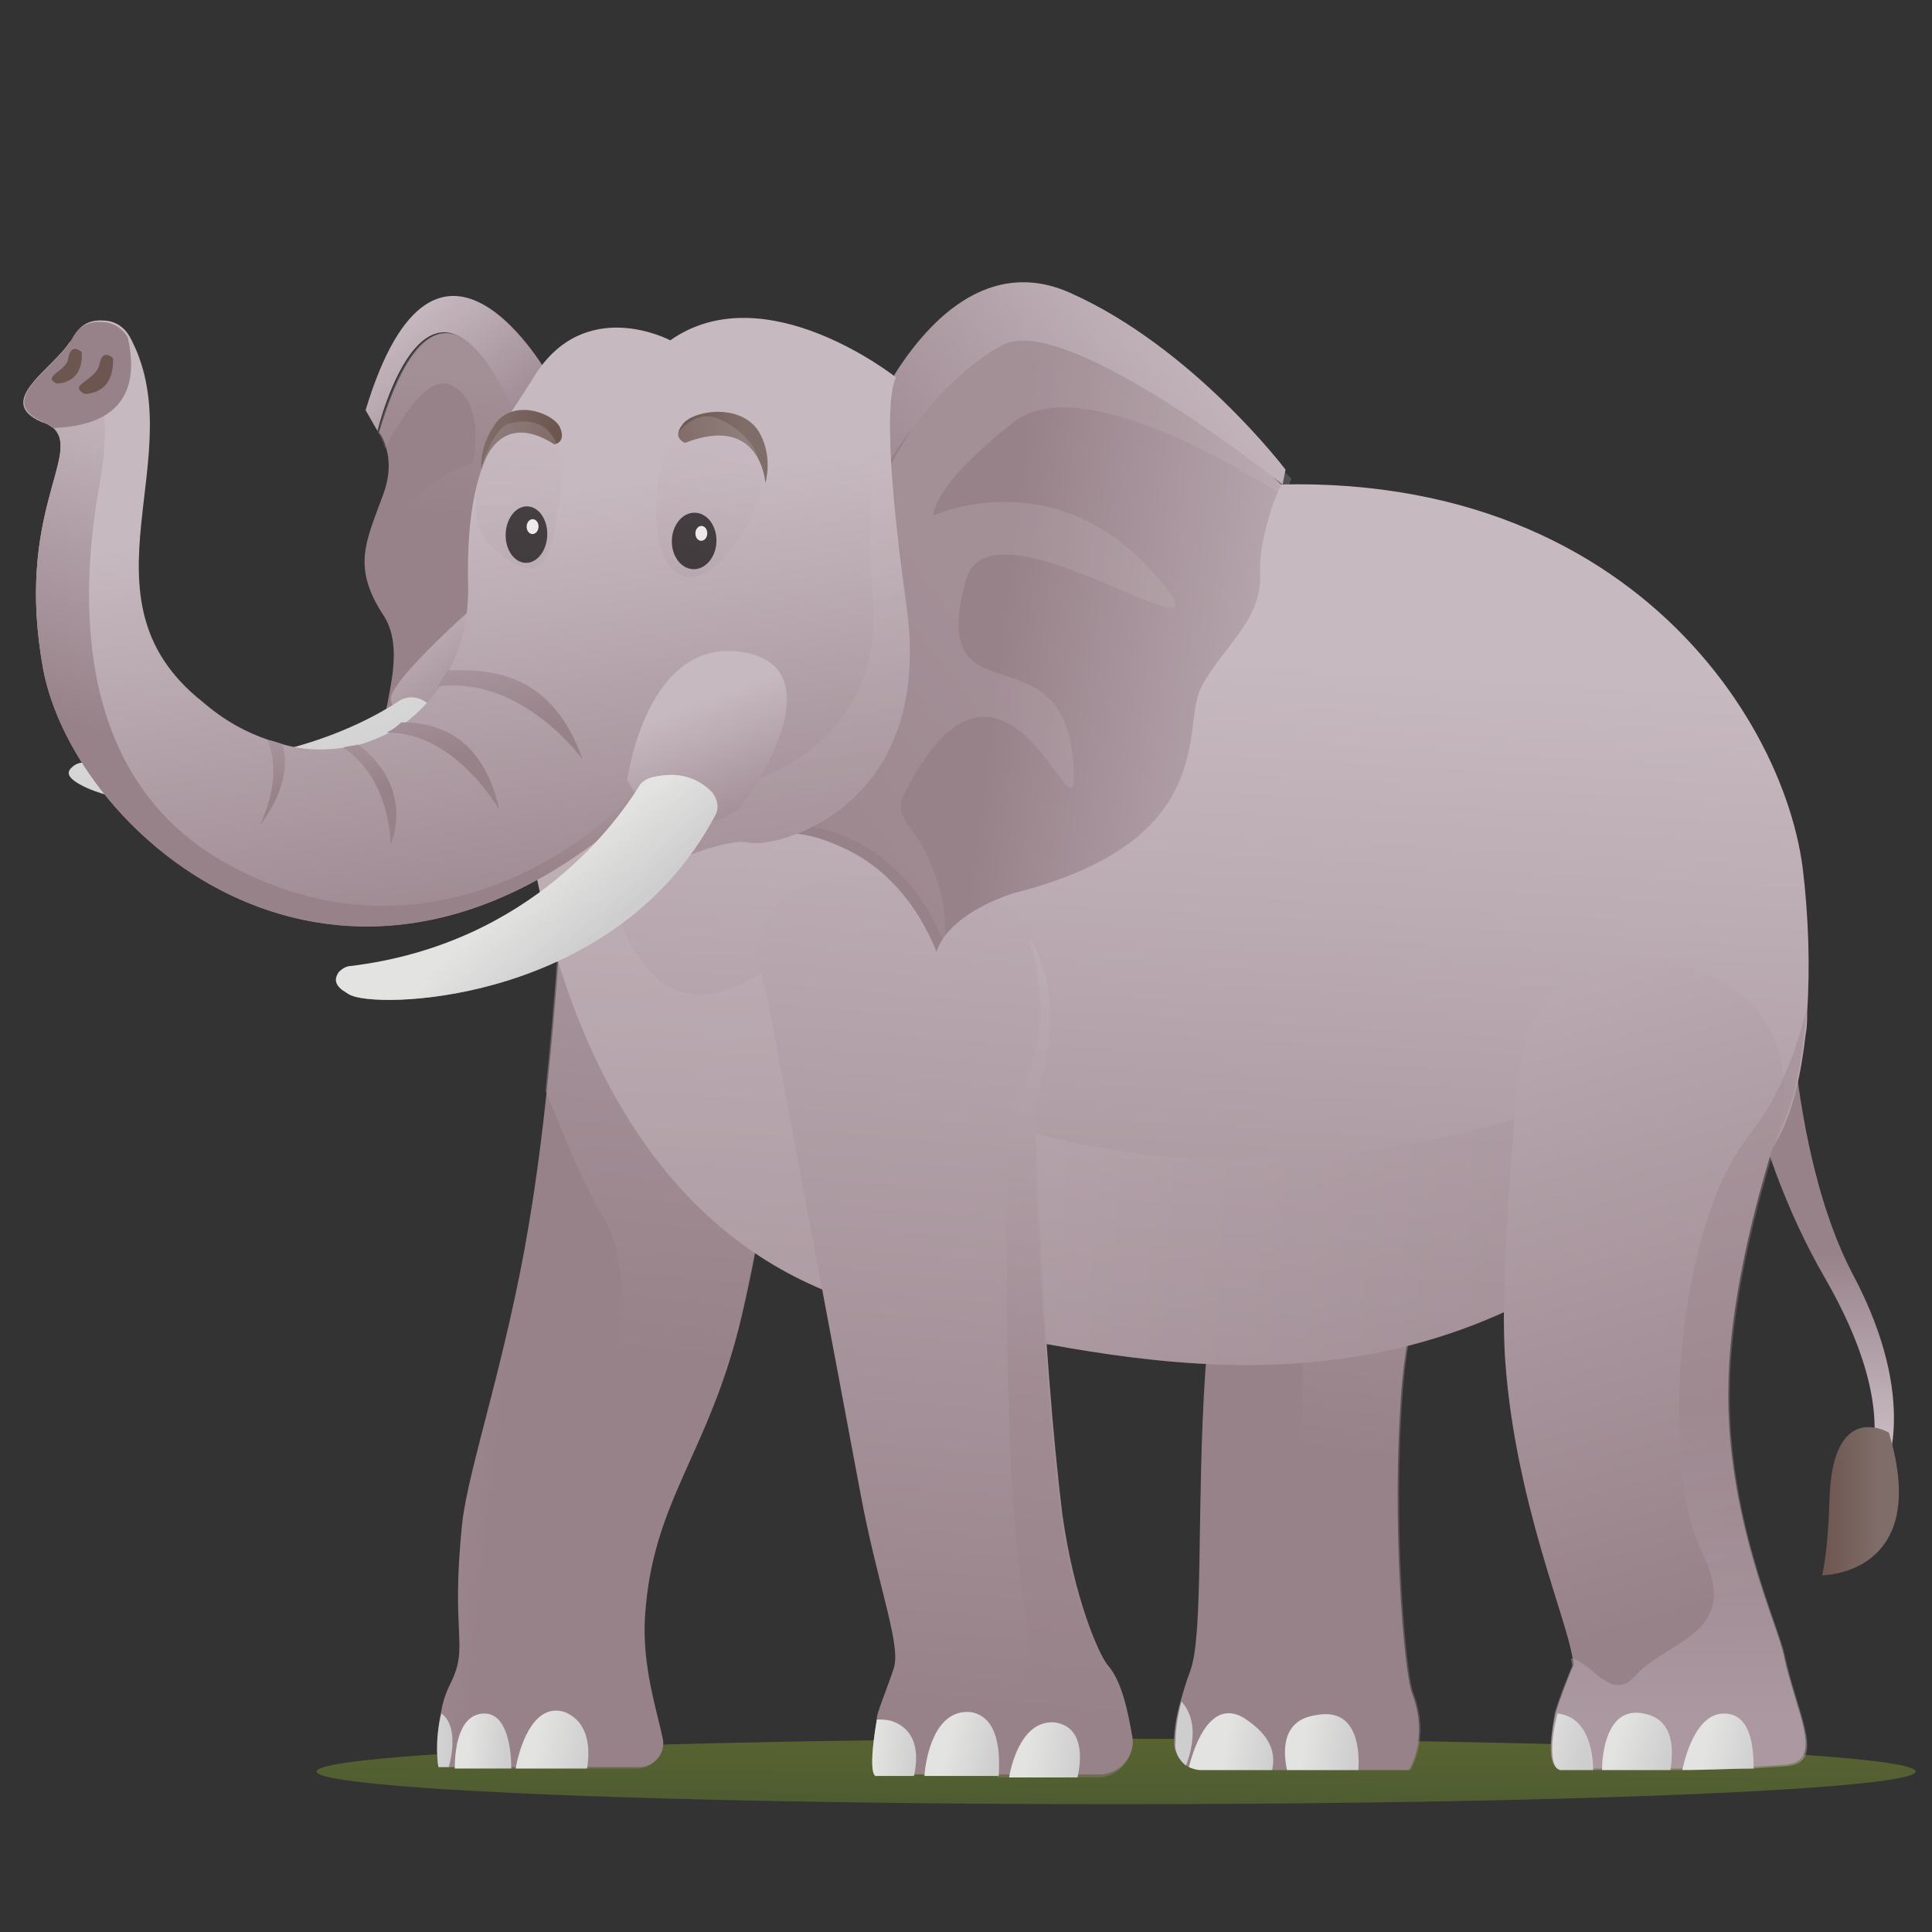 <?xml version="1.0" encoding="utf-8"?>
<!-- Generator: $$$/GeneralStr/196=Adobe Illustrator 27.6.0, SVG Export Plug-In . SVG Version: 6.00 Build 0)  -->
<svg version="1.1" id="Livello_1" xmlns="http://www.w3.org/2000/svg" xmlns:xlink="http://www.w3.org/1999/xlink" x="0px" y="0px"
	 viewBox="0 0 130 130" style="enable-background:new 0 0 130 130;" xml:space="preserve">
<rect x="0" y="0" width="130" height="130" fill="#333333" stroke="none"/>
<style type="text/css">
	.st0{opacity:0.36;fill:url(#SVGID_1_);}
	.st1{fill:url(#SVGID_00000133515517200890453430000008266567683352716973_);}
	.st2{fill:url(#SVGID_00000105424600214135754300000001950936647827301282_);}
	.st3{opacity:0.23;fill:url(#SVGID_00000070830198517043247910000004890497499486154403_);}
	.st4{fill:url(#SVGID_00000013156173515399644560000016299274256243635391_);}
	.st5{opacity:0.4;fill:url(#SVGID_00000032649575310800579610000007417075337485765536_);}
	.st6{fill:url(#SVGID_00000149383174642967933560000004603097325235325581_);}
	.st7{opacity:0.4;fill:url(#SVGID_00000105422371625459996600000009588134198168901283_);}
	.st8{fill:url(#SVGID_00000134208631895654528510000007509440084425812908_);}
	.st9{opacity:0.23;fill:url(#SVGID_00000035518583167004152280000004124076407842867900_);}
	.st10{fill:url(#SVGID_00000064353459997063214840000009737218343949920157_);}
	.st11{opacity:0.4;fill:url(#SVGID_00000176042322201699491460000005374459036072971159_);}
	.st12{fill:url(#SVGID_00000134939196849672942090000001756203254633503420_);}
	.st13{fill:url(#SVGID_00000107576387173010305320000017076486240476594844_);}
	.st14{opacity:0.23;fill:url(#SVGID_00000114777429851014358450000002733613896854275002_);}
	.st15{fill:url(#SVGID_00000065057356164383376580000015788278102097897098_);}
	.st16{fill:url(#SVGID_00000177470629039433191210000000774994784294302352_);}
	.st17{fill:url(#SVGID_00000027597334438405498820000016121952312650832025_);}
	.st18{fill:url(#SVGID_00000061451462913196847570000009723505064452351904_);}
	.st19{opacity:0.23;fill:url(#SVGID_00000018223934412553310160000000072992753338306472_);}
	.st20{fill:url(#SVGID_00000033332157208608486120000000940623641977645999_);}
	.st21{fill:url(#SVGID_00000120552681277240960910000008093986800561024907_);}
	.st22{opacity:0.4;fill:url(#SVGID_00000159454684892523178960000001490464736164635544_);}
	.st23{fill:url(#SVGID_00000062175895197814710050000011263982379083479722_);}
	.st24{fill:url(#SVGID_00000032648037814599739000000006782556227360177343_);}
	.st25{fill:url(#SVGID_00000115488047782602708420000000277605168091267471_);}
	.st26{fill:url(#SVGID_00000064322012800115135040000000978267813764720554_);}
	.st27{fill:url(#SVGID_00000005257366746906981190000003393060112636124855_);}
	.st28{fill:url(#SVGID_00000046335645922490844400000016880588310527123900_);}
	.st29{fill:url(#SVGID_00000105393276946415413890000001083273064661916816_);}
	.st30{fill:url(#SVGID_00000119085297389881146020000001039991995552901540_);}
	.st31{fill:url(#SVGID_00000057870873009263559530000005091412135496439187_);}
	.st32{fill:url(#SVGID_00000052821105603232897190000016136957893667728291_);}
	.st33{fill:url(#SVGID_00000006695940353387679470000011531378365698958753_);}
	.st34{fill:url(#SVGID_00000102512842663954097890000014192597941797786791_);}
	.st35{fill:url(#SVGID_00000054256850068993378080000000079741263606012851_);}
	.st36{fill:url(#SVGID_00000073692344060479257230000014215658662489562505_);}
	.st37{fill:url(#SVGID_00000098938708580164056440000000131667380062130857_);}
	.st38{fill:#231F20;}
	.st39{fill:#FFFFFF;}
	.st40{fill:url(#SVGID_00000154403173343553053360000012133005671122583476_);}
	.st41{fill:url(#SVGID_00000072970125610649204090000004912416455081328256_);}
	.st42{fill:url(#SVGID_00000061470973462460964660000014652606661994138521_);}
	.st43{fill:url(#SVGID_00000160890193666199837780000003598251431153040528_);}
	.st44{fill:url(#SVGID_00000169537320993113326730000015634965004886969217_);}
	.st45{fill:url(#SVGID_00000093171306358898786250000002835865946060216508_);}
	.st46{fill:url(#SVGID_00000155120482348184933560000017404098282587448728_);}
	.st47{fill:url(#SVGID_00000058567159944777845910000013289223526942012583_);}
	.st48{fill:url(#SVGID_00000105416966235452818310000005611676300626048151_);}
	.st49{opacity:0.51;fill:url(#SVGID_00000165948717687718071620000015441742731938773932_);}
	.st50{opacity:0.51;fill:url(#SVGID_00000011750045650107783350000004815023774247111837_);}
	.st51{opacity:0.23;fill:url(#SVGID_00000080886002977604086350000011129074617328467844_);}
	.st52{opacity:0.23;fill:url(#SVGID_00000048490362632289444010000006648912670943796352_);}
	.st53{opacity:0.65;fill:url(#SVGID_00000155127034058369440890000014309505457103664276_);}
</style>
<g>
	<linearGradient id="SVGID_1_" gradientUnits="userSpaceOnUse" x1="75.198" y1="103.823" x2="75.04" y2="128.711">
		<stop  offset="0" style="stop-color:#D8DB33"/>
		<stop  offset="0.187" style="stop-color:#D5DA31"/>
		<stop  offset="0.726" style="stop-color:#79A32C"/>
	</linearGradient>
	<ellipse class="st0" cx="75.1" cy="119.2" rx="53.8" ry="2.2"/>
	<g>
		
			<linearGradient id="SVGID_00000111896547409516099660000006212819550505524385_" gradientUnits="userSpaceOnUse" x1="3764.392" y1="100.967" x2="3764.275" y2="82.197" gradientTransform="matrix(-1 0 0 1 3886.095 0)">
			<stop  offset="0.237" style="stop-color:#C7B9C0"/>
			<stop  offset="0.885" style="stop-color:#98828A"/>
		</linearGradient>
		<path style="fill:url(#SVGID_00000111896547409516099660000006212819550505524385_);" d="M120.3,63.6c0,0-0.1,13.7,4.4,22.2
			s2.1,13.3,2.1,13.3h-1.3c0,0,2.6-3.9-2.7-13.1c-5.3-9.1-6.5-19.8-6.5-19.8L120.3,63.6z"/>
		
			<linearGradient id="SVGID_00000096744835756905448450000012708541364382223504_" gradientUnits="userSpaceOnUse" x1="3885.089" y1="16.596" x2="3864.629" y2="31.751" gradientTransform="matrix(-1 0 0 1 3886.095 0)">
			<stop  offset="0.237" style="stop-color:#C7B9C0"/>
			<stop  offset="0.885" style="stop-color:#98828A"/>
		</linearGradient>
		<path style="fill:url(#SVGID_00000096744835756905448450000012708541364382223504_);" d="M26.3,51.5c1.9,1.6,11.5-1.4,11.5-1.8
			c0-0.1-0.2-1.6-0.4-3.8c-0.7-5.9-2.1-16.7-2.1-16.7s-5.3-15.2-9.8-0.1c0,0,0.3,0.3,0.5,1.1c0.2,0.7,0.3,1.8-0.3,3.3
			c-1.1,3-2,4.7,0.1,7.9C27.9,44.6,24.4,49.9,26.3,51.5z"/>
		
			<linearGradient id="SVGID_00000130613986719420745710000017865450967247150241_" gradientUnits="userSpaceOnUse" x1="3852.571" y1="17.864" x2="3854.436" y2="34.885" gradientTransform="matrix(-1 0 0 1 3886.095 0)">
			<stop  offset="0.465" style="stop-color:#C7B9C0"/>
			<stop  offset="1" style="stop-color:#98828A"/>
		</linearGradient>
		<path style="opacity:0.23;fill:url(#SVGID_00000130613986719420745710000017865450967247150241_);" d="M31.8,31.2
			c0,0-3.6,0.9-5.2,4.3c-1.6,3.4,1.3-1,5.8,1.7c4.5,2.7-4.1,3.3-4.6,5.6s4-1.3,4.2,1.5c0.1,1.3,3,2.5,5.3,1.6
			c-0.7-5.9-2.1-16.7-2.1-16.7s-5.3-15.2-9.8-0.1c0,0,0.3,0.3,0.5,1.1c1.1-2.2,3-5,4.4-4.3C32.8,27,31.8,31.2,31.8,31.2z"/>
		
			<linearGradient id="SVGID_00000164472898488755523910000014626279822543812515_" gradientUnits="userSpaceOnUse" x1="3835.345" y1="86.798" x2="3810.047" y2="93.21" gradientTransform="matrix(-1 0 0 1 3886.095 0)">
			<stop  offset="0.237" style="stop-color:#C7B9C0"/>
			<stop  offset="0.885" style="stop-color:#98828A"/>
		</linearGradient>
		<path style="fill:url(#SVGID_00000164472898488755523910000014626279822543812515_);" d="M79.8,118.8c0.1,0,0.1,0.1,0.2,0.1
			c0.2,0.1,0.5,0.2,0.8,0.2c1.3,0,3,0,4.8,0h0c0.3,0,0.6,0,0.9,0c1.7,0,3.4,0,4.8,0c2,0,3.5,0,3.5,0s1.4-2.1,0.2-5.2
			c-0.5-1.3-1.4-11.2-0.7-20.4c0.7-8.9,4.8-16.4,4.8-16.4c-0.9-7.5-15.8-1.6-15.8-1.6s-1.2,6.2-1.9,13c-0.1,1.2-0.2,2.5-0.3,3.8
			c-0.6,9-0.1,17.6-1,20.1c-0.3,0.8-0.5,1.5-0.7,2.2c-0.3,1.1-0.4,2-0.4,2.7C79,117.8,79.3,118.4,79.8,118.8z"/>
		
			<linearGradient id="SVGID_00000183249087074054922780000004214113946784421554_" gradientUnits="userSpaceOnUse" x1="3793.274" y1="63.284" x2="3797.031" y2="97.57" gradientTransform="matrix(-1 0 0 1 3886.095 0)">
			<stop  offset="0.237" style="stop-color:#C7B9C0"/>
			<stop  offset="1" style="stop-color:#98828A"/>
		</linearGradient>
		<path style="opacity:0.4;fill:url(#SVGID_00000183249087074054922780000004214113946784421554_);" d="M85.7,119.1L85.7,119.1
			c0.3,0,0.6,0,0.9,0c1.7,0,3.4,0,4.8,0c2,0,3.5,0,3.5,0s1.4-2.1,0.2-5.2c-0.5-1.3-1.4-11.2-0.7-20.4c0.7-8.9,4.8-16.4,4.8-16.4
			c-0.9-7.5-15.8-1.6-15.8-1.6s-1.2,6.2-1.9,13c1.4,0.8,3.5,1.6,6.1,2.1c0,0-0.1,15.5,1.5,19.5C90.8,114,84.7,111.6,85.7,119.1z"/>
		
			<linearGradient id="SVGID_00000093863644314494895490000017992361929435797682_" gradientUnits="userSpaceOnUse" x1="3897.492" y1="83.4" x2="3845.612" y2="88.996" gradientTransform="matrix(-1 0 0 1 3886.095 0)">
			<stop  offset="0.237" style="stop-color:#C7B9C0"/>
			<stop  offset="0.885" style="stop-color:#98828A"/>
		</linearGradient>
		<path style="fill:url(#SVGID_00000093863644314494895490000017992361929435797682_);" d="M29.5,118.9l0.7,0l0.4,0l3.8,0l0.4,0
			l4.8,0l3.4,0c1,0,1.8-0.9,1.6-1.9c-0.4-1.9-1.4-4.9-1.2-8.2c0.5-7.9,4.3-10.9,6.5-20.2c2.8-12,3.5-24.8,3.5-24.8
			c-0.4-1.2-0.9-2.2-1.5-3c-0.8-1-1.8-1.7-2.9-2.1c-4.8-1.6-11.2,2.5-11.2,2.5s-0.3,5.5-1,12.1c-0.3,2.9-0.7,6-1.2,9
			c-1.5,9.1-4.1,16.5-4.5,20.2c-0.8,7.7,0.5,8.2-0.8,10.8c-0.3,0.6-0.5,1.2-0.6,1.8C29.2,117.3,29.5,118.9,29.5,118.9z"/>
		
			<linearGradient id="SVGID_00000088109263640306401300000009939119327718040767_" gradientUnits="userSpaceOnUse" x1="3838.615" y1="45.605" x2="3843.584" y2="90.946" gradientTransform="matrix(-1 0 0 1 3886.095 0)">
			<stop  offset="0.237" style="stop-color:#C7B9C0"/>
			<stop  offset="1" style="stop-color:#98828A"/>
		</linearGradient>
		<path style="opacity:0.4;fill:url(#SVGID_00000088109263640306401300000009939119327718040767_);" d="M34.3,119l0.4,0l4.8,0l3.4,0
			c1,0,1.8-0.9,1.6-1.9c-0.4-1.9-1.4-4.9-1.2-8.2c0.5-7.9,4.3-10.9,6.5-20.2c2.8-12,3.5-24.8,3.5-24.8c-0.4-1.2-0.9-2.2-1.5-3
			c-0.9-0.6-1.9-1.3-2.9-2.1c-4.8-1.6-11.2,2.5-11.2,2.5s-0.3,5.5-1,12.1c1.4,3.4,2.7,6.6,3.9,8.5c3.8,6.6-2.5,19.2-1.7,26.1
			C39.8,115.1,34.7,107.5,34.3,119z"/>
		
			<linearGradient id="SVGID_00000003809909272030604100000004210495049652442274_" gradientUnits="userSpaceOnUse" x1="3805.829" y1="20.247" x2="3811.714" y2="120.819" gradientTransform="matrix(-1 0 0 1 3886.095 0)">
			<stop  offset="0.237" style="stop-color:#C7B9C0"/>
			<stop  offset="0.885" style="stop-color:#98828A"/>
		</linearGradient>
		<path style="fill:url(#SVGID_00000003809909272030604100000004210495049652442274_);" d="M34.7,45.9c0,4.4,0.9,37,25.5,42.4
			c15.5,3.4,31.2,7.2,47.1-3.4c0.1,0,0.1-0.1,0.2-0.1c6.1-4.1,6.2-5.5,6.2-5.5c0.8,0.3,1.6,0.4,2.3,0.3c0,0,0,0,0,0
			c1.6-0.2,2.9-1.4,3.8-3.3c0.9-1.8,1.4-4.1,1.7-6.7c0.1-0.5,0.1-1,0.1-1.5c0.2-3,0.1-6.4-0.3-9.7c-1.5-11.5-14.7-30.4-44.3-24.8
			c-20.1,3.8-32.4,7.9-38.2,10.2c-2.8,1.1-4.1,1.7-4.1,1.7s0,0,0,0.1c0,0,0,0.1,0,0.2C34.7,45.7,34.7,45.8,34.7,45.9z"/>
		
			<linearGradient id="SVGID_00000041293545457777864900000010459211251505099674_" gradientUnits="userSpaceOnUse" x1="3860.104" y1="65.609" x2="3776.014" y2="70.758" gradientTransform="matrix(-1 0 0 1 3886.095 0)">
			<stop  offset="0.465" style="stop-color:#C7B9C0"/>
			<stop  offset="1" style="stop-color:#98828A"/>
		</linearGradient>
		<path style="opacity:0.23;fill:url(#SVGID_00000041293545457777864900000010459211251505099674_);" d="M34.7,45.9
			c0,4.4,0.9,37,25.5,42.4c15.5,3.4,31.2,7.2,47.1-3.4c0.1,0,0.1-0.1,0.2-0.1c3.9-3.1,6.2-5.5,6.2-5.5c2.5,1,2.6,1.4,2.3,0.3
			c-0.2-0.8-0.7-2.5-0.3-5.4c-2.9,0.4-1.3-3.1-7.5-0.9C69,87.4,51.2,65.5,51.2,65.5c-12.7,8-11.5-20.4-11.5-20.4
			c-0.3-0.5-0.6-1-0.9-1.5c-2.8,1.1-4.1,1.7-4.1,1.7s0,0,0,0.1c0,0,0,0.1,0,0.2C34.7,45.7,34.7,45.8,34.7,45.9z"/>
		
			<linearGradient id="SVGID_00000147905228832764972780000006231402260020612491_" gradientUnits="userSpaceOnUse" x1="3817.289" y1="30.703" x2="3825.566" y2="125.484" gradientTransform="matrix(-1 0 0 1 3886.095 0)">
			<stop  offset="9.026907e-02" style="stop-color:#C7B9C0"/>
			<stop  offset="0.885" style="stop-color:#98828A"/>
		</linearGradient>
		<path style="fill:url(#SVGID_00000147905228832764972780000006231402260020612491_);" d="M51.2,65.5c0.2,0.8,0.4,1.6,0.6,2.5
			c1.5,8.1,4.2,22.3,6.1,32.5c1.1,5.9,2.6,9.8,2.3,11.5c-0.1,0.6-1.2,3.2-1.2,3.6c0,0,0,0.1,0,0.1c-0.7,4.1,0,3.7,0,3.7l2.5,0l0.7,0
			l5,0l0.8,0l4.6,0l1.4,0c1.3,0,2.4-1.2,2.2-2.5c-0.3-1.7-0.7-3.8-1.7-4.9c-0.6-0.8-2.2-4.4-3-10c-1.4-11.2-1.9-27.8-1.9-27.8
			s2.8-6.9-0.3-11.4c-1.9-2.7-6-4.6-14.1-3.5C52.2,59.9,50.4,62.8,51.2,65.5z"/>
		
			<linearGradient id="SVGID_00000114766734535903029560000011296774673551925426_" gradientUnits="userSpaceOnUse" x1="3809.246" y1="51.97" x2="3813.805" y2="93.571" gradientTransform="matrix(-1 0 0 1 3886.095 0)">
			<stop  offset="0.237" style="stop-color:#C7B9C0"/>
			<stop  offset="1" style="stop-color:#98828A"/>
		</linearGradient>
		<path style="opacity:0.4;fill:url(#SVGID_00000114766734535903029560000011296774673551925426_);" d="M67.1,119.6l0.8,0l4.6,0
			l1.4,0c1.3,0,2.4-1.2,2.2-2.5c-0.3-1.7-0.7-3.8-1.7-4.9c-0.6-0.8-2.2-4.4-3-10c-1.4-11.2-1.9-27.8-1.9-27.8s2.8-6.9-0.3-11.4
			c1,3.2,1.5,7.6-1.3,11.7c0,0-0.7,22.2,0.9,32.5C70.5,117.5,65.9,111.6,67.1,119.6z"/>
		
			<linearGradient id="SVGID_00000021113142254613366980000006517821225927424897_" gradientUnits="userSpaceOnUse" x1="3862.044" y1="18.19" x2="3850.446" y2="32.451" gradientTransform="matrix(-1 0 0 1 3886.095 0)">
			<stop  offset="0.237" style="stop-color:#C7B9C0"/>
			<stop  offset="0.885" style="stop-color:#98828A"/>
		</linearGradient>
		<path style="fill:url(#SVGID_00000021113142254613366980000006517821225927424897_);" d="M37,25.4c0,0-7.6-13.7-12.4,2.2l0.8,1.4
			c0,0,3.6-15,9.8,0.1L37,25.4z"/>
		
			<linearGradient id="SVGID_00000029743869968084137950000000576374839665286320_" gradientUnits="userSpaceOnUse" x1="3782.517" y1="47.39" x2="3818.866" y2="42.977" gradientTransform="matrix(-1 0 0 1 3886.095 0)">
			<stop  offset="0.237" style="stop-color:#C7B9C0"/>
			<stop  offset="0.999" style="stop-color:#98828A"/>
		</linearGradient>
		<path style="fill:url(#SVGID_00000029743869968084137950000000576374839665286320_);" d="M53.6,56.1c1,0.1,1.9,0.4,2.8,0.8
			c4.6,1.9,6.3,6.4,6.6,7.1c0,0.1,0,0.1,0,0.1c0.8-2.7,5.2-4,5.2-4c13.9-3.5,11.3-11.2,12.6-13.8c1.3-2.6,4.1-4.5,4-7.6
			c-0.1-1.8,0.5-3.7,0.9-4.9c0.3-0.7,0.5-1.2,0.5-1.2S75,21.8,67.9,21.5C64.8,21.4,59,32.2,59,32.2s-7.2,13-7.6,19.9
			C51.3,54.2,51.9,55.8,53.6,56.1z"/>
		
			<linearGradient id="SVGID_00000079472590078399961400000015529425380702151810_" gradientUnits="userSpaceOnUse" x1="3798.773" y1="25.33" x2="3846.333" y2="62.493" gradientTransform="matrix(-1 0 0 1 3886.095 0)">
			<stop  offset="0.465" style="stop-color:#C7B9C0"/>
			<stop  offset="1" style="stop-color:#98828A"/>
		</linearGradient>
		<path style="opacity:0.23;fill:url(#SVGID_00000079472590078399961400000015529425380702151810_);" d="M52.3,55.4
			C52.3,55.4,52.2,55.4,52.3,55.4c-0.1-0.1-0.1-0.1-0.1-0.1c0,0,0,0-0.1-0.1c0,0,0,0,0,0c0,0,0,0,0-0.1c0,0,0,0,0,0c0,0,0,0,0-0.1
			c0,0,0,0,0-0.1c0,0,0,0,0-0.1c0,0,0,0,0-0.1c0,0,0-0.1,0-0.1c0,0,0,0,0-0.1c0,0,0-0.1,0-0.1c0,0,0,0,0-0.1c0,0,0-0.1,0-0.1
			c0,0,0,0,0-0.1c0,0,0-0.1,0-0.1c0,0,0,0,0-0.1c0,0,0-0.1,0-0.1c0,0,0,0,0-0.1c0,0,0-0.1,0-0.1c0,0,0,0,0-0.1c0,0,0-0.1,0-0.1
			c0,0,0,0,0-0.1c0,0,0-0.1,0-0.1c0,0,0,0,0-0.1c0,0,0-0.1,0-0.1c0,0,0,0,0-0.1c0,0,0-0.1,0-0.1c0,0,0,0,0-0.1c0,0,0-0.1,0-0.1
			c0,0,0,0,0-0.1c0,0,0-0.1,0-0.1c0,0,0,0,0-0.1c0,0,0-0.1,0-0.1c0,0,0,0,0-0.1c0,0,0-0.1,0-0.1c0,0,0,0,0,0c0-0.1,0-0.1,0-0.2
			c0,0,0,0,0,0c0-0.1,0-0.1,0-0.2c0,0,0,0,0,0c0,0,0,0,0,0c0,0,0,0,0,0c0.4-6.8,7.6-19.9,7.6-19.9s5.8-10.8,8.9-10.6
			c7.1,0.3,18.3,11.1,18.3,11.1s-0.2,0.5-0.5,1.2c-5-3.2-14.2-8.1-18.2-5c-5.6,4.4-5.4,6.3-5.4,6.3s8.7-4.1,15.7,4.9
			c3.8,5-11.9-6.4-13.5-0.6c-2.7,9.8,6.4,3.1,7.2,12.1c0.7,7.8-4.3-11.7-11.4,2.4c-0.7,1.5,0.8,2.3,1.5,3.9c1.4,2.9,1.4,4.9,1.2,6
			c-0.3-0.7-2-5.2-6.6-7.1c-0.8-0.3-1.7-0.6-2.8-0.8c-0.1,0-0.1,0-0.2,0c0,0,0,0-0.1,0c0,0-0.1,0-0.1,0c0,0,0,0-0.1,0
			c0,0-0.1,0-0.1,0c0,0,0,0-0.1,0c0,0-0.1,0-0.1,0c0,0,0,0-0.1,0c0,0,0,0-0.1,0c0,0,0,0-0.1,0c0,0,0,0-0.1,0c0,0,0,0-0.1,0
			c0,0,0,0-0.1,0c0,0,0,0-0.1,0c0,0,0,0-0.1,0c0,0,0,0-0.1,0c0,0,0,0-0.1,0c0,0,0,0,0,0C52.4,55.5,52.3,55.5,52.3,55.4
			C52.3,55.4,52.3,55.4,52.3,55.4z"/>
		
			<linearGradient id="SVGID_00000033341589718985253930000012736140039803305625_" gradientUnits="userSpaceOnUse" x1="3861.059" y1="37.299" x2="3852.51" y2="49.579" gradientTransform="matrix(-1 0 0 1 3886.095 0)">
			<stop  offset="0.237" style="stop-color:#C7B9C0"/>
			<stop  offset="0.999" style="stop-color:#98828A"/>
		</linearGradient>
		<path style="fill:url(#SVGID_00000033341589718985253930000012736140039803305625_);" d="M32.7,40.1c0,0-6.6,5.7-6.4,7
			c0.2,1.3,3.7,3.6,3.7,3.6S34.7,47.4,32.7,40.1z"/>
		
			<linearGradient id="SVGID_00000059287740132722999680000017244593950988945802_" gradientUnits="userSpaceOnUse" x1="3873.416" y1="30.24" x2="3867.742" y2="56.043" gradientTransform="matrix(-1 0 0 1 3886.095 0)">
			<stop  offset="0.309" style="stop-color:#E3E3E2"/>
			<stop  offset="1" style="stop-color:#CFCECE"/>
		</linearGradient>
		<path style="fill:url(#SVGID_00000059287740132722999680000017244593950988945802_);" d="M26.8,47.2c-2.6,1.7-9.4,5.2-20.9,4.1
			c-0.3,0-0.6,0-0.9,0.2c-0.4,0.3-0.8,0.7,0.6,1.4C7.7,54,18.6,56.8,29,50.6c0.8-0.5,1-1.6,0.5-2.4L29,47.6
			C28.5,46.9,27.5,46.7,26.8,47.2z"/>
		
			<linearGradient id="SVGID_00000107565095725903561900000013165562591243717821_" gradientUnits="userSpaceOnUse" x1="3804.012" y1="21.298" x2="3829.82" y2="41.465" gradientTransform="matrix(-1 0 0 1 3886.095 0)">
			<stop  offset="0" style="stop-color:#C7B9C0"/>
			<stop  offset="0.885" style="stop-color:#98828A"/>
		</linearGradient>
		<path style="fill:url(#SVGID_00000107565095725903561900000013165562591243717821_);" d="M58.7,28c0,0,5-12,13.3-8.3
			s14.5,11.9,14.5,11.9l-0.2,1c0,0-14.5-11.6-18.8-9.4c-4.5,2.3-8.7,9.1-8.4,9.4C59.1,32.6,58.3,30,58.7,28z"/>
		
			<linearGradient id="SVGID_00000061448032253289027690000009388333632004472472_" gradientUnits="userSpaceOnUse" x1="3856.257" y1="22.186" x2="3849.845" y2="71.5" gradientTransform="matrix(-1 0 0 1 3886.095 0)">
			<stop  offset="0.237" style="stop-color:#C7B9C0"/>
			<stop  offset="0.885" style="stop-color:#98828A"/>
		</linearGradient>
		<path style="fill:url(#SVGID_00000061448032253289027690000009388333632004472472_);" d="M3.6,28.8C5.5,30.6,1,34.6,2.9,45
			C5,56.2,22.9,72,42.6,54.6c0.3-0.2,0.5-0.5,0.8-0.7c0.2-0.2,0.4-0.3,0.5-0.5v5.1c0,0,0,0,0.1,0c0.5-0.2,4.9-2.2,6.4-1.8
			C52,57.1,62.9,54.6,61,40.8c-1.6-11.4-1.1-14.4-0.8-15.2c0-0.1,0.1-0.2,0.1-0.2c0,0,0,0,0,0s-8.8-7-15.2-2.5c0,0-5.8-3.1-9.2,2.5
			c-2.6,4.2-4.6,5.8-4.4,14.2c0,2-0.4,3.9-1.3,5.5c-0.2,0.4-0.4,0.7-0.6,1.1c-0.7,1-1.5,1.8-2.4,2.5c-0.3,0.2-0.7,0.4-1,0.6
			c-0.6,0.3-1.3,0.6-2,0.8c-0.3,0.1-0.6,0.2-1,0.2c-1.3,0.2-2.7,0.2-4.1-0.2c-0.3-0.1-0.6-0.2-1-0.3c-1.5-0.5-3-1.3-4.5-2.6
			c-8.8-7-0.5-16.6-4.9-24.6c0,0,0,0,0,0c-0.3-0.5-0.8-0.9-1.4-1c-0.7-0.1-1.7-0.1-2.3,1c0,0.1-0.1,0.2-0.2,0.3
			c-1.2,1.9-5.1,4-1.9,5.4C3.2,28.5,3.4,28.7,3.6,28.8z"/>
		
			<linearGradient id="SVGID_00000024690034345123725720000016496665881309958314_" gradientUnits="userSpaceOnUse" x1="3835.699" y1="34.891" x2="3825.557" y2="95.397" gradientTransform="matrix(-1 0 0 1 3886.095 0)">
			<stop  offset="8.228010e-02" style="stop-color:#C7B9C0"/>
			<stop  offset="1" style="stop-color:#98828A"/>
		</linearGradient>
		<path style="opacity:0.23;fill:url(#SVGID_00000024690034345123725720000016496665881309958314_);" d="M42.3,54l0.2,0.7l1.3,3.8
			l0.1,0.1c0.5-0.2,4.9-2.2,6.4-1.8C52,57.1,62.9,54.6,61,40.8c-1.6-11.4-1.1-14.4-0.8-15.2c-0.4,1.1-2.3,6.3-1.5,14.2
			c0.9,8.4-4.9,13.4-14.7,14.1c-0.2,0-0.4,0-0.5,0C43,53.9,42.7,54,42.3,54z"/>
		
			<linearGradient id="SVGID_00000102516232080620367670000004956886908958346160_" gradientUnits="userSpaceOnUse" x1="3856.925" y1="24.467" x2="3866.485" y2="53.554" gradientTransform="matrix(-1 0 0 1 3886.095 0)">
			<stop  offset="0.237" style="stop-color:#C7B9C0"/>
			<stop  offset="0.999" style="stop-color:#98828A"/>
		</linearGradient>
		<path style="fill:url(#SVGID_00000102516232080620367670000004956886908958346160_);" d="M3.6,28.8C5.5,30.6,1,34.6,2.9,45
			c2.1,11.4,20.8,27.7,41,8.4v5c4.3-5.7,3.2-12.5,1.5-8.8c-2.8,5.7-15.3,16-29.2,9C5.7,53.5,5,42,6.7,32.6c1.1-6.2-0.6-8.6-2-9.6
			c-1.2,1.9-5.1,4-1.9,5.4C3.2,28.5,3.4,28.7,3.6,28.8z"/>
		
			<linearGradient id="SVGID_00000023280289797942897060000017671340330925160577_" gradientUnits="userSpaceOnUse" x1="3793.545" y1="27.358" x2="3767.081" y2="118.293" gradientTransform="matrix(-1 0 0 1 3886.095 0)">
			<stop  offset="0.237" style="stop-color:#C7B9C0"/>
			<stop  offset="0.885" style="stop-color:#98828A"/>
		</linearGradient>
		<path style="fill:url(#SVGID_00000023280289797942897060000017671340330925160577_);" d="M105.8,111.5c0.1,0.4,0.1,0.6,0,0.7
			c-0.4,1-0.8,2-1.1,3c-0.5,2-0.5,3.7,0.2,3.8c0.3,0,1.1,0,2.2,0c0.2,0,0.4,0,0.6,0c1.3,0,2.9,0,4.6,0c0.3,0,0.5,0,0.8,0
			c1.7,0,3.4-0.1,4.8-0.1c1-0.1,1.9-0.1,2.5-0.2c2.3-0.4,0.4-3.6-0.4-7.4c-0.4-2-3.9-9.3-3.7-18.1c0.1-6.6,2.4-14.2,3.3-17
			c0.3-0.8,0.4-1.2,0.4-1.2c0.1-0.9,0.1-1.8,0-2.6c-0.6-5.3-4.7-7.2-8.7-7.7c-4.5-0.6-8.6,2.7-9.1,7.2c-0.3,3.1-0.6,6.8-0.8,10.4
			c-0.2,3.6-0.3,7-0.1,9.5C102,101,105.4,108.9,105.8,111.5z"/>
		
			<linearGradient id="SVGID_00000137832191441303792800000011601468858143262893_" gradientUnits="userSpaceOnUse" x1="3773.099" y1="121.829" x2="3772.93" y2="94.77" gradientTransform="matrix(-1 0 0 1 3886.095 0)">
			<stop  offset="0.237" style="stop-color:#C7B9C0"/>
			<stop  offset="1" style="stop-color:#98828A"/>
		</linearGradient>
		<path style="opacity:0.4;fill:url(#SVGID_00000137832191441303792800000011601468858143262893_);" d="M105,119.1
			c0.3,0,1.1,0,2.2,0c0.2,0,0.4,0,0.6,0c1.3,0,2.9,0,4.6,0c0.3,0,0.5,0,0.8,0c1.7,0,3.4-0.1,4.8-0.1c1-0.1,1.9-0.1,2.5-0.2
			c2.3-0.4,0.4-3.6-0.4-7.4c-0.4-2-3.9-9.3-3.7-18.1c0.1-6.6,2.4-14.2,3.3-17c0.9-1.8,1.4-4.1,1.7-6.7c0.1-0.5,0.1-1,0.1-1.5
			c-0.4,1.6-0.9,3.1-1.5,4.4c-0.6,1.4-1.3,2.6-2.1,3.6c-0.8,1-1.5,2.2-2.1,3.5c-3.3,7.5-3.7,20-1.3,24.8c2.8,5.6-2.3,5.9-4.5,8.4
			c-1.6,1.8-3-1.1-4.3-1.2c0.1,0.4,0.1,0.6,0,0.7c-0.4,1-0.8,2-1.1,3C104.3,117.3,104.3,119,105,119.1z"/>
		
			<linearGradient id="SVGID_00000170279266538965450660000013622769621233546171_" gradientUnits="userSpaceOnUse" x1="3799.819" y1="117" x2="3795.001" y2="117.544" gradientTransform="matrix(-1 0 0 1 3886.095 0)">
			<stop  offset="0.309" style="stop-color:#E3E3E2"/>
			<stop  offset="1" style="stop-color:#CFCECE"/>
		</linearGradient>
		<path style="fill:url(#SVGID_00000170279266538965450660000013622769621233546171_);" d="M86.6,119.1c1.7,0,3.4,0,4.8,0
			c0.1-1.4-0.1-4.2-2.8-3.7C86.3,115.7,86.3,117.7,86.6,119.1z"/>
		
			<linearGradient id="SVGID_00000049201817830300522420000014117764376884420273_" gradientUnits="userSpaceOnUse" x1="3805.134" y1="117.036" x2="3800.315" y2="117.814" gradientTransform="matrix(-1 0 0 1 3886.095 0)">
			<stop  offset="0.309" style="stop-color:#E3E3E2"/>
			<stop  offset="1" style="stop-color:#CFCECE"/>
		</linearGradient>
		<path style="fill:url(#SVGID_00000049201817830300522420000014117764376884420273_);" d="M80,118.9c0.2,0.1,0.5,0.2,0.8,0.2
			c1.3,0,3,0,4.8,0h0c0.2-0.9,0.1-2.1-1.6-3.3C81.6,114,80.4,117.3,80,118.9z"/>
		
			<linearGradient id="SVGID_00000123428358046074496860000018417191223199977656_" gradientUnits="userSpaceOnUse" x1="3810.25" y1="116.177" x2="3806.83" y2="116.566" gradientTransform="matrix(-1 0 0 1 3886.095 0)">
			<stop  offset="0.309" style="stop-color:#E3E3E2"/>
			<stop  offset="1" style="stop-color:#CFCECE"/>
		</linearGradient>
		<path style="fill:url(#SVGID_00000123428358046074496860000018417191223199977656_);" d="M79.8,118.8c0.5-1.3,0.8-3.1-0.3-4.3l0,0
			c-0.3,1.1-0.4,2-0.4,2.7C79,117.8,79.3,118.4,79.8,118.8z"/>
		
			<linearGradient id="SVGID_00000166665109152024044180000004977386766441705865_" gradientUnits="userSpaceOnUse" x1="3818.615" y1="117.512" x2="3813.329" y2="118.133" gradientTransform="matrix(-1 0 0 1 3886.095 0)">
			<stop  offset="0.309" style="stop-color:#E3E3E2"/>
			<stop  offset="1" style="stop-color:#CFCECE"/>
		</linearGradient>
		<path style="fill:url(#SVGID_00000166665109152024044180000004977386766441705865_);" d="M67.9,119.6l4.6,0
			c0.3-1.3,0.4-3.4-1.5-3.7C68.9,115.7,68.1,118.4,67.9,119.6z"/>
		
			<linearGradient id="SVGID_00000134962494583422628510000008468763258479770015_" gradientUnits="userSpaceOnUse" x1="3823.771" y1="117.079" x2="3819.107" y2="118.167" gradientTransform="matrix(-1 0 0 1 3886.095 0)">
			<stop  offset="0.309" style="stop-color:#E3E3E2"/>
			<stop  offset="1" style="stop-color:#CFCECE"/>
		</linearGradient>
		<path style="fill:url(#SVGID_00000134962494583422628510000008468763258479770015_);" d="M62.2,119.5l5,0c0.1-1.6,0-4-1.9-4.3
			C62.9,115,62.3,118.2,62.2,119.5z"/>
		
			<linearGradient id="SVGID_00000052800551509819871960000017847852556197602981_" gradientUnits="userSpaceOnUse" x1="3828.776" y1="117.472" x2="3824.26" y2="117.819" gradientTransform="matrix(-1 0 0 1 3886.095 0)">
			<stop  offset="0.309" style="stop-color:#E3E3E2"/>
			<stop  offset="1" style="stop-color:#CFCECE"/>
		</linearGradient>
		<path style="fill:url(#SVGID_00000052800551509819871960000017847852556197602981_);" d="M59,119.5l2.5,0c0.2-0.9,0.5-3-1.5-3.7
			c-0.4-0.1-0.7-0.1-1-0.1C58.3,119.9,59,119.5,59,119.5z"/>
		
			<linearGradient id="SVGID_00000096054124837448132870000014087797504649378476_" gradientUnits="userSpaceOnUse" x1="3851.762" y1="116.777" x2="3846.243" y2="117.71" gradientTransform="matrix(-1 0 0 1 3886.095 0)">
			<stop  offset="0.309" style="stop-color:#E3E3E2"/>
			<stop  offset="1" style="stop-color:#CFCECE"/>
		</linearGradient>
		<path style="fill:url(#SVGID_00000096054124837448132870000014087797504649378476_);" d="M34.7,119l4.8,0c0.2-1.2,0.2-3.1-1.5-3.8
			C35.8,114.5,34.9,117.8,34.7,119z"/>
		
			<linearGradient id="SVGID_00000144328009454181699880000014543247538531323012_" gradientUnits="userSpaceOnUse" x1="3855.763" y1="117.048" x2="3851.954" y2="117.281" gradientTransform="matrix(-1 0 0 1 3886.095 0)">
			<stop  offset="0.309" style="stop-color:#E3E3E2"/>
			<stop  offset="1" style="stop-color:#CFCECE"/>
		</linearGradient>
		<path style="fill:url(#SVGID_00000144328009454181699880000014543247538531323012_);" d="M30.6,119l3.8,0c0-1.4-0.3-3.7-1.8-3.7
			C30.9,115.3,30.6,117.6,30.6,119z"/>
		
			<linearGradient id="SVGID_00000060731937404073372410000017320701732692279968_" gradientUnits="userSpaceOnUse" x1="3860.202" y1="117.089" x2="3855.85" y2="117.166" gradientTransform="matrix(-1 0 0 1 3886.095 0)">
			<stop  offset="0.309" style="stop-color:#E3E3E2"/>
			<stop  offset="1" style="stop-color:#CFCECE"/>
		</linearGradient>
		<path style="fill:url(#SVGID_00000060731937404073372410000017320701732692279968_);" d="M29.5,118.9l0.7,0
			c0.3-1.1,0.5-2.9-0.5-3.6C29.2,117.3,29.5,118.9,29.5,118.9z"/>
		
			<linearGradient id="SVGID_00000147190959447366393910000001016309712119070096_" gradientUnits="userSpaceOnUse" x1="3772.954" y1="116.878" x2="3767.592" y2="117.966" gradientTransform="matrix(-1 0 0 1 3886.095 0)">
			<stop  offset="0.309" style="stop-color:#E3E3E2"/>
			<stop  offset="1" style="stop-color:#CFCECE"/>
		</linearGradient>
		<path style="fill:url(#SVGID_00000147190959447366393910000001016309712119070096_);" d="M113.2,119.1c1.7,0,3.4-0.1,4.8-0.1
			c0-1.5-0.2-3.7-2-3.7C114.3,115.3,113.5,117.7,113.2,119.1z"/>
		
			<linearGradient id="SVGID_00000183960503549034228480000006170160385102323371_" gradientUnits="userSpaceOnUse" x1="3778.947" y1="116.584" x2="3773.74" y2="118.138" gradientTransform="matrix(-1 0 0 1 3886.095 0)">
			<stop  offset="0.309" style="stop-color:#E3E3E2"/>
			<stop  offset="1" style="stop-color:#CFCECE"/>
		</linearGradient>
		<path style="fill:url(#SVGID_00000183960503549034228480000006170160385102323371_);" d="M107.8,119.1c1.3,0,2.9,0,4.6,0
			c0.2-1.3,0.3-3.4-1.8-3.8C108.2,114.8,107.8,117.8,107.8,119.1z"/>
		
			<linearGradient id="SVGID_00000067233742187577895670000005681401669444728206_" gradientUnits="userSpaceOnUse" x1="3784.494" y1="116.313" x2="3779.365" y2="117.635" gradientTransform="matrix(-1 0 0 1 3886.095 0)">
			<stop  offset="0.309" style="stop-color:#E3E3E2"/>
			<stop  offset="1" style="stop-color:#CFCECE"/>
		</linearGradient>
		<path style="fill:url(#SVGID_00000067233742187577895670000005681401669444728206_);" d="M105,119.1c0.3,0,1.1,0,2.2,0
			c0-1.3-0.4-3.6-2.4-3.8C104.3,117.3,104.3,119,105,119.1z"/>
		
			<linearGradient id="SVGID_00000181792411281180963350000006932458222391905443_" gradientUnits="userSpaceOnUse" x1="3758.282" y1="100.985" x2="3763.423" y2="100.985" gradientTransform="matrix(-1 0 0 1 3886.095 0)">
			<stop  offset="0.266" style="stop-color:#7F6D69"/>
			<stop  offset="1" style="stop-color:#6E5650"/>
		</linearGradient>
		<path style="fill:url(#SVGID_00000181792411281180963350000006932458222391905443_);" d="M127.1,96.4c0,0-3.8-2.3-4,4.5
			c-0.1,3.7-0.5,5.1-0.5,5.1S130,106,127.1,96.4z"/>
		
			<linearGradient id="SVGID_00000171689777106159001090000017352359999580989831_" gradientUnits="userSpaceOnUse" x1="3834.457" y1="30.047" x2="3840.5" y2="30.047" gradientTransform="matrix(-1 0 0 1 3886.095 0)">
			<stop  offset="0.266" style="stop-color:#7F6D69"/>
			<stop  offset="1" style="stop-color:#6E5650"/>
		</linearGradient>
		<path style="fill:url(#SVGID_00000171689777106159001090000017352359999580989831_);" d="M51.5,32.5c0,0-0.3-4.7-5.4-2.7
			c0,0-0.9-0.3-0.2-1.2c0.6-1,4.2-1.6,5.3,0.7C52,30.9,51.5,32.5,51.5,32.5z"/>
		
			<linearGradient id="SVGID_00000049944843844420065950000017732574095513954228_" gradientUnits="userSpaceOnUse" x1="3855.028" y1="28.896" x2="3849.121" y2="30.334" gradientTransform="matrix(-1 0 0 1 3886.095 0)">
			<stop  offset="0.266" style="stop-color:#7F6D69"/>
			<stop  offset="1" style="stop-color:#6E5650"/>
		</linearGradient>
		<path style="fill:url(#SVGID_00000049944843844420065950000017732574095513954228_);" d="M32.4,31.6c0,0,1-4.2,4.9-1.7
			c0,0,0.8-0.1,0.4-1.1c-0.4-1-3.3-2.1-4.5-0.1C32.2,30.2,32.4,31.6,32.4,31.6z"/>
		
			<ellipse transform="matrix(3.264529e-02 -1 1 3.264529e-02 8.783 81.91)" class="st38" cx="46.7" cy="36.4" rx="1.9" ry="1.5"/>
		
			<ellipse transform="matrix(3.264529e-02 -1 1 3.264529e-02 -1.631 70.2)" class="st38" cx="35.4" cy="35.9" rx="1.9" ry="1.4"/>
		
			<ellipse transform="matrix(3.264529e-02 -1 1 3.264529e-02 9.754 81.817)" class="st39" cx="47.1" cy="35.9" rx="0.5" ry="0.4"/>
		
			<ellipse transform="matrix(3.264529e-02 -1 1 3.264529e-02 -0.732 70.079)" class="st39" cx="35.8" cy="35.4" rx="0.5" ry="0.4"/>
		
			<linearGradient id="SVGID_00000152250864047324234580000018327729574340147123_" gradientUnits="userSpaceOnUse" x1="3840.505" y1="44.247" x2="3835.453" y2="57.304" gradientTransform="matrix(-1 0 0 1 3886.095 0)">
			<stop  offset="0.237" style="stop-color:#C7B9C0"/>
			<stop  offset="0.999" style="stop-color:#98828A"/>
		</linearGradient>
		<path style="fill:url(#SVGID_00000152250864047324234580000018327729574340147123_);" d="M42.2,52.5c0,0,1.3-9.8,7.9-8.6
			c6.5,1.2-0.1,10.5-0.6,10.7C49.1,54.9,44.9,57.3,42.2,52.5z"/>
		
			<linearGradient id="SVGID_00000010276222288798658260000015271395572010572201_" gradientUnits="userSpaceOnUse" x1="3852.224" y1="58.057" x2="3847.211" y2="64.003" gradientTransform="matrix(-1 0 0 1 3886.095 0)">
			<stop  offset="0.309" style="stop-color:#E3E3E2"/>
			<stop  offset="1" style="stop-color:#CFCECE"/>
		</linearGradient>
		<path style="fill:url(#SVGID_00000010276222288798658260000015271395572010572201_);" d="M23,66.6c0.2,0.1,0.4,0.3,0.7,0.4
			c2.3,0.9,17.8,0.3,24.4-12.1c0.3-0.5,0.2-1.1-0.2-1.6c-0.7-0.7-1.9-1.5-4-1c-0.4,0.1-0.7,0.3-0.9,0.6C41.7,55,35.9,63.5,23.6,65
			c-0.3,0-0.6,0.2-0.8,0.4C22.6,65.7,22.4,66.1,23,66.6z"/>
		
			<linearGradient id="SVGID_00000168797160938166584610000014643687762723251119_" gradientUnits="userSpaceOnUse" x1="3856.361" y1="27.781" x2="3850.962" y2="52.336" gradientTransform="matrix(-1 0 0 1 3886.095 0)">
			<stop  offset="0.237" style="stop-color:#C7B9C0"/>
			<stop  offset="0.885" style="stop-color:#98828A"/>
		</linearGradient>
		<path style="fill:url(#SVGID_00000168797160938166584610000014643687762723251119_);" d="M29.4,46.2c5.7-0.8,9.8,4.9,9.8,4.9
			c-2.2-6.3-6.8-6-9.1-6C29.9,45.5,29.7,45.8,29.4,46.2z"/>
		
			<linearGradient id="SVGID_00000028304707323049120860000013398707640242533305_" gradientUnits="userSpaceOnUse" x1="3860.777" y1="31.439" x2="3855.885" y2="53.687" gradientTransform="matrix(-1 0 0 1 3886.095 0)">
			<stop  offset="0.237" style="stop-color:#C7B9C0"/>
			<stop  offset="0.885" style="stop-color:#98828A"/>
		</linearGradient>
		<path style="fill:url(#SVGID_00000028304707323049120860000013398707640242533305_);" d="M26,49.3c4.6-0.1,7.6,5.2,7.6,5.2
			c-0.7-3.2-2.5-5.9-6.6-5.9C26.7,48.9,26.4,49.1,26,49.3z"/>
		
			<linearGradient id="SVGID_00000093155277416151134230000005681826442855898807_" gradientUnits="userSpaceOnUse" x1="3864.648" y1="36.702" x2="3860.589" y2="55.164" gradientTransform="matrix(-1 0 0 1 3886.095 0)">
			<stop  offset="0.237" style="stop-color:#C7B9C0"/>
			<stop  offset="0.885" style="stop-color:#98828A"/>
		</linearGradient>
		<path style="fill:url(#SVGID_00000093155277416151134230000005681826442855898807_);" d="M23.1,50.3c1.6,1.1,3,3.1,3.2,6.5
			c0,0,1.7-3.7-2.2-6.7C23.7,50.2,23.4,50.2,23.1,50.3z"/>
		
			<linearGradient id="SVGID_00000080170802781588132800000010834382406831156609_" gradientUnits="userSpaceOnUse" x1="3871.135" y1="37.871" x2="3867.216" y2="55.694" gradientTransform="matrix(-1 0 0 1 3886.095 0)">
			<stop  offset="0.237" style="stop-color:#C7B9C0"/>
			<stop  offset="0.885" style="stop-color:#98828A"/>
		</linearGradient>
		<path style="fill:url(#SVGID_00000080170802781588132800000010834382406831156609_);" d="M17.5,55.5c0,0,2.3-2.7,1.5-5.4
			c-0.3-0.1-0.6-0.2-1-0.3C18.5,51,18.7,52.9,17.5,55.5z"/>
		
			<linearGradient id="SVGID_00000082352446426463166030000017374321449777035952_" gradientUnits="userSpaceOnUse" x1="3889.57" y1="15.546" x2="3884.441" y2="21.2" gradientTransform="matrix(-1 0 0 1 3886.095 0)">
			<stop  offset="0.237" style="stop-color:#C7B9C0"/>
			<stop  offset="0.885" style="stop-color:#98828A"/>
		</linearGradient>
		<path style="fill:url(#SVGID_00000082352446426463166030000017374321449777035952_);" d="M2.9,28.4c0.3,0.1,0.5,0.3,0.7,0.4
			c5.3-0.2,5.6-3.4,5-6.1c0,0,0,0,0,0c-0.3-0.5-0.8-0.9-1.4-1c-0.7-0.1-1.7-0.1-2.3,1C3.9,24.7-0.5,26.9,2.9,28.4z"/>
		
			<linearGradient id="SVGID_00000173879851960231961350000008938363873084953523_" gradientUnits="userSpaceOnUse" x1="3879.885" y1="17.575" x2="3879.729" y2="22.588" gradientTransform="matrix(-1 0 0 1 3886.095 0)">
			<stop  offset="0.266" style="stop-color:#7F6D69"/>
			<stop  offset="1" style="stop-color:#6E5650"/>
		</linearGradient>
		<path style="fill:url(#SVGID_00000173879851960231961350000008938363873084953523_);" d="M5.7,26.5c0,0,2,0.1,1.9-2.4
			c0,0-0.7-0.7-0.9,0.4S4.5,25.9,5.7,26.5z"/>
		
			<linearGradient id="SVGID_00000163761377244166750750000012960137850702671752_" gradientUnits="userSpaceOnUse" x1="3881.781" y1="17.634" x2="3881.626" y2="22.647" gradientTransform="matrix(-1 0 0 1 3886.095 0)">
			<stop  offset="0.266" style="stop-color:#7F6D69"/>
			<stop  offset="1" style="stop-color:#6E5650"/>
		</linearGradient>
		<path style="fill:url(#SVGID_00000163761377244166750750000012960137850702671752_);" d="M3.8,25.8c0,0,1.8,0.1,1.7-2.1
			c0,0-0.7-0.7-0.9,0.4C4.5,25,2.8,25.3,3.8,25.8z"/>
		
			<linearGradient id="SVGID_00000132071331518791965620000002581101237006098840_" gradientUnits="userSpaceOnUse" x1="3879.885" y1="17.575" x2="3879.729" y2="22.588" gradientTransform="matrix(-1 0 0 1 3886.095 0)">
			<stop  offset="0.266" style="stop-color:#7F6D69"/>
			<stop  offset="1" style="stop-color:#6E5650"/>
		</linearGradient>
		<path style="opacity:0.51;fill:url(#SVGID_00000132071331518791965620000002581101237006098840_);" d="M5.7,26.5
			c0,0,2,0.1,1.9-2.4c0,0-0.7-0.7-0.9,0.4S4.5,25.9,5.7,26.5z"/>
		
			<linearGradient id="SVGID_00000148650512523156574010000001422131374297556890_" gradientUnits="userSpaceOnUse" x1="3881.781" y1="17.634" x2="3881.626" y2="22.647" gradientTransform="matrix(-1 0 0 1 3886.095 0)">
			<stop  offset="0.266" style="stop-color:#7F6D69"/>
			<stop  offset="1" style="stop-color:#6E5650"/>
		</linearGradient>
		<path style="opacity:0.51;fill:url(#SVGID_00000148650512523156574010000001422131374297556890_);" d="M3.8,25.8
			c0,0,1.8,0.1,1.7-2.1c0,0-0.7-0.7-0.9,0.4C4.5,25,2.8,25.3,3.8,25.8z"/>
		
			<linearGradient id="SVGID_00000044159318518958259960000007472062871676287617_" gradientUnits="userSpaceOnUse" x1="3837.235" y1="28.19" x2="3841.277" y2="44.667" gradientTransform="matrix(-1 0 0 1 3886.095 0)">
			<stop  offset="8.228010e-02" style="stop-color:#C7B9C0"/>
			<stop  offset="1" style="stop-color:#98828A"/>
		</linearGradient>
		<path style="opacity:0.23;fill:url(#SVGID_00000044159318518958259960000007472062871676287617_);" d="M48.6,28.3
			c0,0,4.6,1.9,1.7,7c-2.6,4.7-5.7,4.7-6.1,0C43.8,30.3,46.3,27,48.6,28.3z"/>
		
			<linearGradient id="SVGID_00000135686868780112906640000000581145380217991835_" gradientUnits="userSpaceOnUse" x1="3850.459" y1="26.758" x2="3852.713" y2="46.654" gradientTransform="matrix(-1 0 0 1 3886.095 0)">
			<stop  offset="8.228010e-02" style="stop-color:#C7B9C0"/>
			<stop  offset="1" style="stop-color:#98828A"/>
		</linearGradient>
		<path style="opacity:0.23;fill:url(#SVGID_00000135686868780112906640000000581145380217991835_);" d="M34.3,28.5
			c0,0,4.1-1.4,3.4,4.7c-0.6,6.1-2,5.8-4.6,3.6C30.6,34.6,33,28.6,34.3,28.5z"/>
		
			<linearGradient id="SVGID_00000140702095111805574890000003295765492900721333_" gradientUnits="userSpaceOnUse" x1="3851.662" y1="58.685" x2="3847.159" y2="64.026" gradientTransform="matrix(-1 0 0 1 3886.095 0)">
			<stop  offset="0.309" style="stop-color:#E3E3E2"/>
			<stop  offset="1" style="stop-color:#CFCECE"/>
		</linearGradient>
		<path style="opacity:0.65;fill:url(#SVGID_00000140702095111805574890000003295765492900721333_);" d="M23,66.6
			c0.2,0.1,0.4,0.3,0.7,0.4c2.3,0.9,17.8,0.3,24.4-12.1c0.3-0.5,0.2-1.1-0.2-1.6c-0.7-0.7-1.9-1.5-4-1c-0.4,0.1-0.7,0.3-0.9,0.6
			c0,0,2.7,0.1,2.2,2.3C44.8,57.1,35.5,66.7,23,66.6z"/>
	</g>
</g>
</svg>
